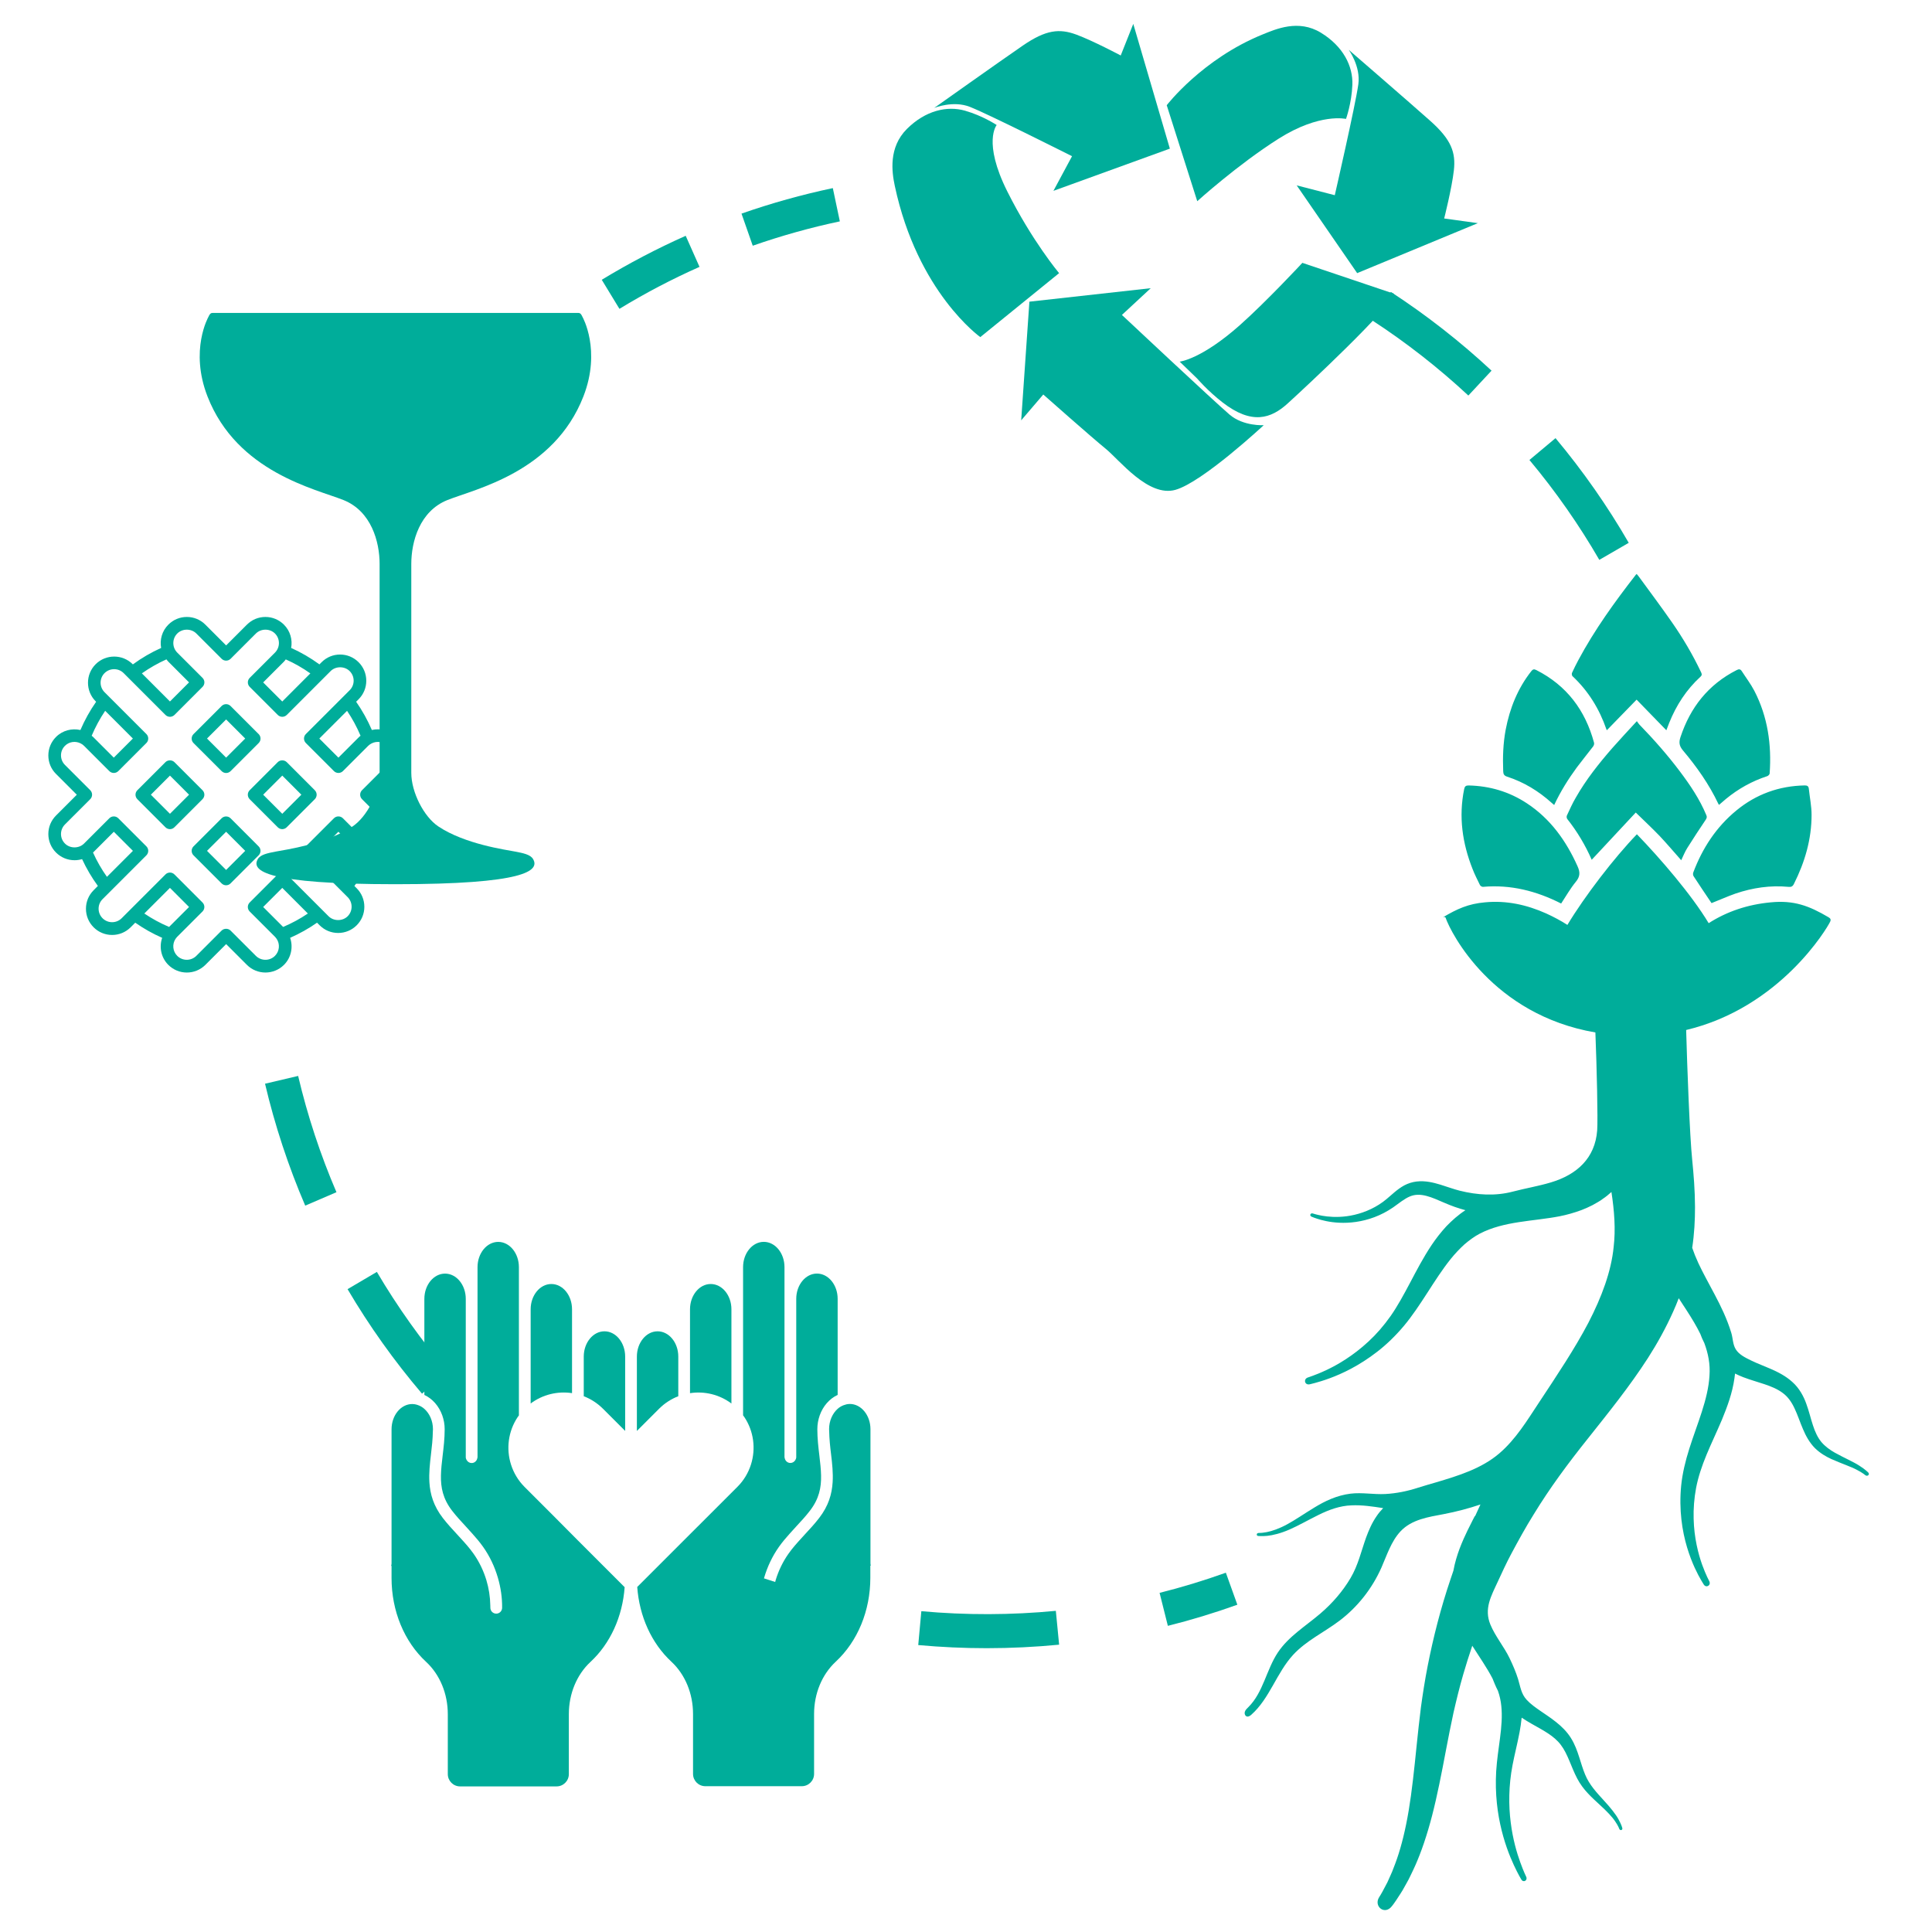 <svg xmlns="http://www.w3.org/2000/svg" xmlns:xlink="http://www.w3.org/1999/xlink" id="Laag_1" x="0px" y="0px" viewBox="0 0 600 600" style="enable-background:new 0 0 600 600;" xml:space="preserve"><style type="text/css">	.st0{fill:#00AD9A;}</style><g>	<path class="st0" d="M312.82,59.44c-7.7-15.39-3.29-20.61-3.29-20.61s-4.27-2.86-9.82-4.45c-5.55-1.59-12.26-0.1-18.05,5.65  c-5.79,5.76-4.68,13.43-3.78,17.67c7.05,33.15,26.56,46.99,26.56,46.99l24.47-19.86C328.91,84.82,320.52,74.83,312.82,59.44z"></path>	<path class="st0" d="M301.24,33.2c6.13,2.44,31.69,15.31,31.69,15.31l-5.78,10.76l36.16-13.11L351.95,7.42l-3.9,9.81  c0,0-8.58-4.56-13.8-6.49c-5.22-1.92-9.39-1.54-16.6,3.41c-7.2,4.95-27.52,19.37-27.52,19.37S296,31.11,301.24,33.2z"></path>	<path class="st0" d="M397.14,43.04c12.72-8.03,20.87-6.11,20.87-6.11s1.76-4.83,1.98-10.6c0.22-5.77-2.82-11.93-9.79-16.18  c-6.97-4.25-14.04-1.09-18.06,0.54c-18.76,7.6-29.8,21.99-29.8,21.99l9.48,29.81C371.83,62.47,384.43,51.07,397.14,43.04z"></path>	<path class="st0" d="M421.84,26.2c-0.91,6.53-7.31,34.42-7.31,34.42l-11.83-3.05l18.78,27.25l37.48-15.52l-10.46-1.45  c0,0,2.39-9.42,3.01-14.95c0.62-5.52-0.74-9.49-7.27-15.31c-6.53-5.82-25.37-22.11-25.37-22.11S422.62,20.61,421.84,26.2z"></path>	<path class="st0" d="M385.1,100.93c-12.05,10.71-18.74,11.38-18.74,11.38l5.43,5.25c0,0,3.29,3.85,7.86,7.39  c9.13,7.1,15.09,5.01,20.18,0.41c6.05-5.48,32.17-29.91,33.12-34.13l-28.49-9.6C404.46,81.63,393.41,93.54,385.1,100.93z"></path>	<path class="st0" d="M381.84,128.75c-5.01-4.29-33.42-30.94-33.42-30.94l8.96-8.31l-37.69,4.19l-2.55,36.85l6.86-8.02  c0,0,15.03,13.31,19.34,16.81c4.32,3.5,13.26,15.15,21.68,12.8c8.42-2.35,27.44-20.08,27.44-20.08S386.13,132.43,381.84,128.75z"></path></g><path class="st0" d="M65.95,97.19c-0.71,0-1,0.77-1.22,1.22c0,0-5.9,10.32-0.29,24.71c9.2,23.56,33.62,28.73,42.24,32.18 c8.62,3.45,11.21,12.93,11.21,19.83v64.9c0,5.97-3.88,13.62-8.42,16.64c-8.26,5.51-20.8,7.21-23.86,7.8 c-2.43,0.47-4.71,0.91-5.54,2.32c-2.17,3.68,2.7,7.81,42.74,7.81s44.91-4.14,42.74-7.81c-0.83-1.42-3.11-1.85-5.54-2.32 c-3.05-0.59-15.6-2.3-23.86-7.8c-4.54-3.02-8.42-10.67-8.42-16.64v-64.9c0-6.9,2.59-16.38,11.21-19.83 c8.62-3.45,33.04-8.62,42.24-32.18c5.61-14.39-0.29-24.71-0.29-24.71c-0.22-0.45-0.52-1.22-1.22-1.22H65.95z"></path><path class="st0" d="M87.66,252.73l-5.93-5.93l5.93-5.93l5.93,5.93L87.66,252.73z M89.05,236.69c-0.74-0.74-2.05-0.74-2.79,0 l-8.72,8.72c-0.77,0.77-0.77,2.02,0,2.79l8.72,8.72c0.37,0.37,0.87,0.58,1.39,0.58s1.02-0.21,1.39-0.58l8.72-8.72 c0.77-0.77,0.77-2.02,0-2.79L89.05,236.69z"></path><path class="st0" d="M120.27,261.97c-1.58,1.59-4.34,1.59-5.93,0l-7.85-7.85c-0.77-0.77-2.02-0.77-2.79,0l-8.72,8.72 c-0.77,0.77-0.77,2.02,0,2.79l12.99,12.99c1.63,1.63,1.63,4.3,0,5.93c-1.58,1.58-4.35,1.58-5.93,0l-12.99-12.99 c-0.74-0.74-2.05-0.74-2.79,0l-8.72,8.72c-0.77,0.77-0.77,2.02,0,2.79l7.85,7.85c0.16,0.16,0.29,0.34,0.42,0.52 c0.03,0.03,0.06,0.07,0.09,0.1c1.1,1.63,0.93,3.86-0.51,5.31c-1.63,1.63-4.29,1.63-5.93,0L71.61,289c-0.74-0.74-2.05-0.74-2.79,0 l-7.85,7.85c-1.63,1.63-4.29,1.63-5.93,0c-1.44-1.44-1.61-3.68-0.51-5.31c0.03-0.03,0.06-0.07,0.09-0.1 c0.13-0.18,0.26-0.36,0.42-0.52l7.85-7.85c0.77-0.77,0.77-2.02,0-2.79l-8.72-8.72c-0.37-0.37-0.87-0.58-1.39-0.58 c-0.52,0-1.03,0.21-1.39,0.58l-13.61,13.61c-1.63,1.63-4.29,1.64-5.93,0c-0.79-0.79-1.23-1.84-1.23-2.97c0-1.12,0.44-2.17,1.23-2.96 l13.61-13.61c0.77-0.77,0.77-2.02,0-2.79l-8.72-8.72c-0.77-0.77-2.02-0.77-2.79,0l-7.85,7.85c-1.58,1.59-4.35,1.59-5.93,0 c-0.79-0.79-1.23-1.84-1.23-2.96c0-1.12,0.44-2.17,1.23-2.97l7.85-7.85c0.77-0.77,0.77-2.02,0-2.79l-7.85-7.85 c-0.79-0.79-1.23-1.84-1.23-2.97c0-1.12,0.44-2.17,1.23-2.96c1.29-1.3,3.23-1.55,4.79-0.79c0.03,0.01,0.05,0.03,0.08,0.04 c0.38,0.19,0.75,0.43,1.06,0.75l7.85,7.85c0.77,0.77,2.02,0.77,2.79,0l8.72-8.72c0.77-0.77,0.77-2.02,0-2.79l-12.99-12.99 c-1.64-1.63-1.64-4.29,0-5.93c1.64-1.63,4.3-1.63,5.93,0l12.99,12.99c0.77,0.77,2.02,0.77,2.79,0l8.72-8.72 c0.77-0.77,0.77-2.02,0-2.79l-7.85-7.85c-1.63-1.63-1.63-4.29,0-5.93c1.58-1.59,4.35-1.59,5.93,0l7.85,7.85 c0.77,0.77,2.02,0.77,2.79,0l7.85-7.85c1.59-1.59,4.35-1.59,5.93,0c1.63,1.63,1.63,4.29,0,5.93l-7.85,7.85 c-0.77,0.77-0.77,2.02,0,2.79l8.72,8.72c0.77,0.77,2.02,0.77,2.79,0l13.61-13.61c1.58-1.59,4.35-1.59,5.93,0 c0.79,0.79,1.23,1.84,1.23,2.97c0,1.12-0.44,2.17-1.23,2.96l-13.61,13.61c-0.77,0.77-0.77,2.02,0,2.79l8.72,8.72 c0.77,0.77,2.02,0.77,2.79,0l7.85-7.85c0.31-0.31,0.66-0.54,1.03-0.73c0.04-0.02,0.08-0.03,0.11-0.06c1.56-0.76,3.49-0.5,4.79,0.79 c0.79,0.79,1.23,1.84,1.23,2.96c0,1.12-0.44,2.18-1.23,2.97l-7.85,7.85c-0.77,0.77-0.77,2.02,0,2.79l7.85,7.85 c0.79,0.79,1.23,1.84,1.23,2.97C121.49,260.13,121.06,261.18,120.27,261.97 M107.23,272.31l-8.07-8.07l5.93-5.93l6.45,6.45 c0,0,0,0,0,0.01C110.36,267.41,108.92,269.93,107.23,272.31 M87.93,287.87l-6.2-6.2l5.93-5.93l7.95,7.96 C93.2,285.34,90.62,286.73,87.93,287.87 M52.51,287.87c-2.7-1.14-5.27-2.54-7.69-4.17l7.96-7.96l5.93,5.93L52.51,287.87z  M28.89,264.77C28.89,264.76,28.89,264.76,28.89,264.77l6.46-6.46l5.93,5.93l-8.07,8.07C31.52,269.93,30.08,267.41,28.89,264.77  M32.66,220.75l8.61,8.61l-5.93,5.93l-6.45-6.45c-0.13-0.13-0.28-0.23-0.42-0.35C29.62,225.78,31.02,223.18,32.66,220.75  M51.69,204.77c0.19,0.24,0.35,0.48,0.57,0.7l6.45,6.45l-5.93,5.93l-8.72-8.73C46.46,207.43,49.01,205.97,51.69,204.77  M96.38,209.13l-8.72,8.73l-5.93-5.93l6.45-6.45c0.22-0.22,0.38-0.46,0.57-0.7C91.43,205.97,93.98,207.43,96.38,209.13  M111.97,228.49c-0.14,0.12-0.29,0.22-0.42,0.35l-6.45,6.45l-5.93-5.93l8.61-8.61C109.42,223.18,110.83,225.78,111.97,228.49  M116.6,246.8l6.45-6.45c1.54-1.54,2.38-3.58,2.38-5.75c0-2.17-0.85-4.22-2.38-5.75c-2.05-2.05-4.93-2.75-7.57-2.15 c-1.33-3.09-2.96-6.02-4.88-8.77l0.77-0.77c1.54-1.54,2.38-3.58,2.38-5.75c0-2.18-0.85-4.22-2.38-5.75 c-1.54-1.54-3.58-2.39-5.75-2.39c-2.18,0-4.22,0.85-5.75,2.39l-0.67,0.67c-2.75-2.01-5.69-3.72-8.78-5.11 c0.47-2.54-0.28-5.27-2.24-7.23c-1.54-1.54-3.58-2.39-5.75-2.39c-2.18,0-4.22,0.85-5.75,2.39l-6.45,6.45l-6.45-6.45 c-1.54-1.54-3.58-2.39-5.75-2.39c-2.18,0-4.22,0.85-5.75,2.39c-1.97,1.96-2.71,4.69-2.24,7.23c-3.09,1.39-6.03,3.1-8.78,5.11 l-0.05-0.05c-3.17-3.17-8.33-3.17-11.51,0c-3.17,3.17-3.17,8.33,0,11.51l0.15,0.15c-1.92,2.74-3.55,5.68-4.88,8.77 c-2.64-0.6-5.51,0.1-7.57,2.15c-1.54,1.54-2.39,3.58-2.39,5.75c0,2.18,0.85,4.22,2.39,5.75l6.45,6.45l-6.45,6.45 c-1.54,1.54-2.39,3.58-2.39,5.75c0,2.17,0.85,4.22,2.38,5.75c1.54,1.54,3.58,2.39,5.76,2.39c0.8,0,1.59-0.12,2.34-0.34 c1.35,2.92,2.99,5.71,4.9,8.33l-1.32,1.33c-1.54,1.54-2.38,3.58-2.38,5.75c0,2.18,0.84,4.22,2.38,5.76 c1.54,1.54,3.58,2.38,5.75,2.38c2.17,0,4.22-0.85,5.75-2.38l1.43-1.43c2.62,1.83,5.42,3.41,8.36,4.7c-0.98,2.85-0.36,6.13,1.91,8.4 c1.59,1.59,3.67,2.38,5.75,2.38c2.08,0,4.17-0.79,5.76-2.38l6.45-6.45l6.45,6.45c3.17,3.17,8.33,3.17,11.51,0 c2.27-2.27,2.89-5.55,1.91-8.4c2.94-1.3,5.74-2.87,8.36-4.7l0.81,0.81c1.54,1.54,3.58,2.38,5.75,2.38s4.22-0.85,5.75-2.38 c1.54-1.54,2.38-3.58,2.38-5.75c0-2.17-0.85-4.22-2.38-5.75l-0.71-0.71c1.91-2.62,3.55-5.4,4.91-8.33c0.75,0.23,1.54,0.34,2.34,0.34 c2.17,0,4.22-0.85,5.75-2.39c1.54-1.54,2.38-3.58,2.38-5.75c0-2.18-0.85-4.22-2.38-5.75L116.6,246.8z"></path><path class="st0" d="M52.78,252.73l-5.93-5.93l5.93-5.93l5.93,5.93L52.78,252.73z M62.89,245.41l-8.72-8.72 c-0.74-0.74-2.05-0.74-2.79,0l-8.72,8.72c-0.77,0.77-0.77,2.02,0,2.79l8.72,8.72c0.37,0.37,0.87,0.58,1.39,0.58 c0.52,0,1.03-0.21,1.39-0.58l8.72-8.72C63.66,247.42,63.66,246.18,62.89,245.41"></path><path class="st0" d="M70.22,270.17l-5.93-5.93l5.93-5.93l5.93,5.93L70.22,270.17z M71.61,254.13c-0.77-0.77-2.02-0.77-2.79,0 l-8.72,8.72c-0.37,0.37-0.58,0.87-0.58,1.39s0.21,1.02,0.58,1.39l8.72,8.72c0.38,0.38,0.89,0.58,1.39,0.58 c0.5,0,1.01-0.19,1.39-0.58l8.72-8.72c0.37-0.37,0.58-0.87,0.58-1.39s-0.21-1.03-0.58-1.39L71.61,254.13z"></path><path class="st0" d="M70.22,223.43l5.93,5.93l-5.93,5.93l-5.93-5.93L70.22,223.43z M68.83,239.48c0.38,0.38,0.89,0.58,1.39,0.58 s1.01-0.19,1.39-0.58l8.72-8.72c0.37-0.37,0.58-0.87,0.58-1.39c0-0.52-0.21-1.02-0.58-1.39l-8.72-8.72c-0.77-0.77-2.02-0.77-2.79,0 l-8.72,8.72c-0.37,0.37-0.58,0.87-0.58,1.39c0,0.52,0.21,1.03,0.58,1.39L68.83,239.48z"></path><path class="st0" d="M474.21,249.49c-5.49-3.62-11.54-5.41-18.12-5.56c-0.85-0.01-1.21,0.28-1.38,1.13 c-1.75,8.56-0.57,16.8,2.61,24.82c0.65,1.69,1.49,3.32,2.29,4.97c0.15,0.28,0.61,0.59,0.93,0.57c8.59-0.76,16.6,1.27,24.29,5.18 c1.53-2.33,2.85-4.67,4.55-6.74c1.35-1.63,1.39-2.98,0.53-4.86C486.37,261.11,481.5,254.29,474.21,249.49 M486.73,254.35 c3.09,3.9,5.62,8.15,7.59,12.66c4.57-4.92,9.17-9.82,13.68-14.67c2.58,2.52,5.04,4.81,7.38,7.24c2.3,2.44,4.47,5.01,6.74,7.57 c0.61-1.28,1.13-2.61,1.86-3.77c1.86-2.98,3.8-5.9,5.76-8.83c0.31-0.48,0.42-0.83,0.19-1.37c-2.07-4.98-5.05-9.4-8.27-13.67 c-3.85-5.12-8.09-9.91-12.55-14.51c-0.27-0.28-0.46-0.63-0.77-1.04c-2.69,2.93-5.2,5.6-7.63,8.36c-4.19,4.82-8.15,9.79-11.31,15.35 c-1.06,1.78-1.89,3.69-2.78,5.57C486.46,253.53,486.53,254.1,486.73,254.35 M495.04,230.64c-2.73-10.08-8.48-17.75-17.91-22.54 c-0.73-0.37-1.11-0.26-1.58,0.35c-4.22,5.36-6.68,11.51-7.95,18.17c-0.8,4.26-0.94,8.57-0.77,12.89c0.03,0.9,0.27,1.38,1.21,1.69 c5.23,1.69,9.81,4.5,13.86,8.15c0.25,0.19,0.46,0.37,0.76,0.66c1.98-4.22,4.36-8.03,7.03-11.67c1.65-2.21,3.4-4.33,5.06-6.51 C494.99,231.52,495.15,230.99,495.04,230.64 M528.1,210.16c0.6-0.55,0.38-0.96,0.13-1.5c-2.55-5.36-5.55-10.45-8.93-15.31 c-3.4-4.89-6.97-9.66-10.47-14.45c-0.16-0.2-0.34-0.38-0.55-0.65c-0.1,0.1-0.2,0.16-0.27,0.26c-6.54,8.4-12.77,17.03-17.82,26.45 c-0.72,1.32-1.36,2.66-2.01,4.05c-0.09,0.24-0.03,0.78,0.16,0.97c4.94,4.62,8.37,10.21,10.56,16.57c0.03,0.06,0.07,0.12,0.13,0.22 c3.04-3.13,6.08-6.25,9.23-9.49c3.14,3.24,6.17,6.36,9.24,9.51c0.3-0.79,0.57-1.54,0.89-2.31C520.59,219,523.73,214.17,528.1,210.16  M549.58,240.22c0.64-8.98-0.59-17.63-4.76-25.69c-1.11-2.13-2.58-4.05-3.87-6.06c-0.47-0.75-0.94-0.72-1.65-0.35 c-8.75,4.46-14.34,11.53-17.4,20.76c-0.56,1.65-0.42,2.79,0.77,4.19c4.27,5.07,8.08,10.47,10.95,16.51c0.04,0.11,0.13,0.2,0.24,0.38 c0.73-0.64,1.43-1.23,2.13-1.83c3.84-3.16,8.11-5.55,12.85-7.09C549.16,240.93,549.57,240.5,549.58,240.22 M557.12,274.5 c3.39-6.75,5.49-13.86,5.48-21.46c0-2.68-0.57-5.38-0.85-8.08c-0.09-0.8-0.48-1.05-1.27-1.04c-7.97,0.15-15.08,2.72-21.21,7.76 c-6.29,5.16-10.58,11.75-13.42,19.31c-0.12,0.33-0.07,0.84,0.11,1.12c1.8,2.76,3.64,5.5,5.47,8.21c0.07,0.1,0.12,0.16,0.11,0.15 c2.54-0.99,4.95-2.09,7.46-2.97c5.32-1.8,10.78-2.61,16.41-2.08C556.25,275.51,556.73,275.32,557.12,274.5 M580.16,457.26 c0,0-0.06-0.05-0.17-0.16c-0.11-0.1-0.27-0.26-0.5-0.44c-0.45-0.37-1.12-0.9-2.04-1.47c-1.8-1.19-4.63-2.38-7.65-4.06 c-1.5-0.85-2.99-1.92-4.16-3.3c-1.15-1.4-1.98-3.19-2.63-5.23c-0.68-2.03-1.18-4.29-2.05-6.65c-0.82-2.33-2.21-4.89-4.33-6.76 c-2.07-1.89-4.49-3.09-6.72-4.07c-2.04-0.9-4.13-1.65-6.13-2.63c-1.71-0.84-3.72-1.79-4.74-3.48c-0.93-1.53-0.86-3.4-1.37-5.07 c-1.34-4.42-3.28-8.36-5.15-11.89c-1.87-3.54-3.68-6.77-5.08-9.78c-0.77-1.66-1.4-3.24-1.91-4.75c0.66-4.35,0.88-8.66,0.87-12.7 c-0.02-5.2-0.42-10.06-0.87-14.58c-0.76-7.29-1.57-28.99-1.88-40.36c29.22-6.95,43.86-31.75,44.72-33.64 c0.3-0.64,0.12-1.01-0.49-1.37c-6.13-3.62-10.82-5.33-17.93-4.64c-7.18,0.66-13.64,2.84-19.31,6.47 c-5.3-8.84-15.12-20.21-22.29-27.61c-7.09,7.34-16.25,19.29-21.58,28.15c-2.07-1.33-4.27-2.5-6.57-3.55 c-6.06-2.71-12.36-4.1-19.03-3.46c-5.12,0.45-8.6,2-13.05,4.65c-0.02,0.01-0.03,0.02-0.05,0.03c0.24-0.11,0.75-0.28,0.88,0.12 c1.65,4.79,14.57,30.13,46.51,35.61c0.43,10.65,0.81,27.06,0.56,30.4c-0.65,8.69-6.35,13.76-14.35,16.16 c-3.89,1.17-7.9,1.83-11.83,2.86c-5.46,1.44-11.08,1.08-16.52-0.28c-1.87-0.47-3.78-1.19-5.99-1.87c-2.18-0.66-4.67-1.29-7.38-0.98 c-1.34,0.15-2.69,0.59-3.84,1.2c-1.14,0.62-2.11,1.36-2.99,2.09c-1.75,1.5-3.15,2.82-4.82,3.85c-3.28,2.1-6.89,3.22-10.04,3.64 c-3.16,0.42-5.87,0.17-7.71-0.16c-1.85-0.34-2.87-0.7-2.87-0.7c-0.72-0.21-1.1,0.7-0.36,1c0,0,1.03,0.47,2.94,1 c1.91,0.52,4.74,1.04,8.18,0.88c3.42-0.15,7.46-1.01,11.36-3.05c0.97-0.5,1.93-1.1,2.87-1.73c0.86-0.62,1.74-1.26,2.62-1.9 c0.85-0.59,1.68-1.11,2.51-1.46c0.83-0.35,1.63-0.52,2.49-0.54c1.72-0.05,3.58,0.53,5.48,1.3c1.88,0.77,3.9,1.73,6,2.46 c1.12,0.4,2.23,0.73,3.33,1.03c-2.21,1.43-4.14,3.16-5.9,4.97c-1.71,1.86-3.23,3.81-4.56,5.79c-2.66,3.97-4.72,7.98-6.71,11.73 c-1.99,3.75-3.9,7.28-6.03,10.33c-2.14,3.04-4.48,5.72-6.89,7.94c-4.81,4.47-9.66,7.29-13.17,8.92c-1.75,0.83-3.18,1.38-4.16,1.74 c-0.48,0.19-0.87,0.31-1.12,0.4c-0.25,0.09-0.39,0.13-0.39,0.13c-1.47,0.48-1,2.48,0.59,2.11c0,0,0.14-0.03,0.42-0.1 c0.28-0.06,0.68-0.16,1.21-0.31c1.05-0.29,2.59-0.73,4.51-1.44c3.83-1.4,9.2-3.9,14.82-8.27c2.81-2.17,5.61-4.85,8.26-8 c2.64-3.15,4.97-6.71,7.3-10.31c2.33-3.6,4.64-7.25,7.28-10.52c1.31-1.63,2.73-3.12,4.21-4.48c1.52-1.29,3.09-2.47,4.78-3.35 c7.56-3.93,16.55-3.8,24.76-5.39c2.27-0.44,4.6-1.11,6.88-1.95c1.14-0.45,2.27-0.95,3.37-1.51c1.08-0.64,2.2-1.17,3.19-1.95 c0.97-0.64,1.85-1.37,2.69-2.14c0.9,5.89,1.34,11.6,0.69,17.08c-0.74,7.52-3.67,15.48-7.86,23.56c-4.25,8.09-9.71,16.24-15.32,24.73 c-3.68,5.57-7.2,11.42-12.33,15.81c-5.56,4.75-12.68,6.92-19.56,8.97c-1.91,0.57-3.84,1.09-5.74,1.71 c-3.19,1.04-6.69,1.76-10.13,1.94c-3.61,0.19-7.19-0.55-10.78-0.11c-2.06,0.25-4.13,0.84-6.01,1.61c-1.89,0.76-3.6,1.72-5.19,2.68 c-3.18,1.93-5.94,3.86-8.46,5.22c-2.5,1.37-4.74,2.12-6.36,2.43c-0.81,0.12-1.45,0.25-1.89,0.24c-0.44,0.02-0.68,0.03-0.68,0.03 c-0.65,0.03-0.74,0.9-0.03,0.93c0,0,0.25,0.01,0.72,0.03c0.47,0.05,1.16-0.02,2.04-0.07c1.75-0.18,4.23-0.78,6.97-1.99 c2.73-1.19,5.73-2.92,8.94-4.5c3.22-1.6,6.66-2.87,10.27-2.98c3.25-0.15,6.57,0.35,9.82,0.86c-0.75,0.78-1.44,1.59-2.01,2.45 c-1.51,2.18-2.47,4.46-3.27,6.62c-1.56,4.33-2.46,8.61-4.85,12.65c-2.46,4.16-5.68,7.86-9.35,11c-4.56,3.9-9.89,7.11-13.22,12.1 c-3.58,5.37-4.55,12.4-9.13,16.95c-0.43,0.43-0.91,0.85-1.11,1.43c-0.2,0.58,0.02,1.35,0.61,1.51c0.51,0.14,1-0.21,1.4-0.56 c5.68-5.04,7.84-13.03,12.99-18.61c4.04-4.38,9.61-6.97,14.36-10.56c5.65-4.27,10.16-10.02,13.03-16.49 c1.67-3.77,3.01-8.14,5.93-11.27c3.48-3.73,8.72-4.46,13.49-5.37c3.95-0.76,7.76-1.77,11.34-2.98c-0.57,1.21-1.12,2.42-1.66,3.63 l-0.08-0.05c0,0-0.21,0.41-0.61,1.17c-0.4,0.77-0.98,1.91-1.71,3.42c-0.73,1.51-1.6,3.39-2.47,5.7c-0.7,1.92-1.41,4.15-1.87,6.7 c-0.28,0.82-0.57,1.63-0.83,2.45c-3.14,9.25-5.45,18.4-7.16,27.14c-0.86,4.37-1.52,8.65-2.09,12.79c-0.52,4.13-0.94,8.09-1.33,11.86 c-0.76,7.54-1.48,14.32-2.47,20.23c-0.99,5.91-2.24,10.93-3.62,14.93c-0.32,1.01-0.72,1.93-1.04,2.81c-0.32,0.89-0.66,1.7-1.01,2.44 c-0.34,0.75-0.65,1.44-0.93,2.08c-0.3,0.62-0.62,1.17-0.88,1.67c-1.03,2.02-1.71,3.01-1.71,3.01c-1.76,2.81,1.75,5.71,4.01,2.72 c0,0,0.84-1.02,2.15-3.11c0.33-0.52,0.73-1.09,1.11-1.74c0.37-0.66,0.78-1.38,1.21-2.16c0.45-0.78,0.9-1.62,1.33-2.56 c0.43-0.93,0.94-1.9,1.39-2.95c1.87-4.2,3.68-9.47,5.26-15.58c1.58-6.1,2.93-13.03,4.33-20.45c0.71-3.71,1.45-7.54,2.3-11.44 c0.89-3.88,1.85-7.87,3.03-11.92c0.85-2.94,1.8-5.92,2.81-8.92c2.21,3.49,4.54,6.8,6.29,10.17c0.41,1.04,0.92,2.34,1.68,3.82 c0.27,0.77,0.5,1.55,0.67,2.34c0.67,3.02,0.62,6.35,0.28,9.74c-0.34,3.4-0.93,6.86-1.28,10.34c-0.73,7.01-0.14,13.6,1.04,19.02 c1.17,5.44,2.87,9.75,4.22,12.66c1.35,2.92,2.32,4.48,2.32,4.48c0.63,1.12,2.05,0.33,1.54-0.8c0,0-0.8-1.59-1.85-4.51 c-1.06-2.9-2.32-7.17-2.97-12.39c-0.67-5.22-0.67-11.38,0.56-17.76c0.61-3.22,1.49-6.58,2.18-10.21c0.28-1.47,0.51-2.99,0.66-4.56 c1.06,0.71,2.15,1.37,3.25,1.99c3.35,1.9,6.79,3.63,8.9,6.44c2.17,2.81,3.2,6.84,5.06,10.39c0.93,1.8,2.15,3.4,3.38,4.7 c1.23,1.32,2.47,2.43,3.58,3.46c2.24,2.04,3.94,3.81,4.88,5.24c0.97,1.41,1.28,2.34,1.28,2.34c0.26,0.62,1.14,0.37,0.91-0.34 c0,0-0.09-0.25-0.24-0.72c-0.19-0.45-0.47-1.13-0.92-1.93c-0.88-1.62-2.53-3.67-4.6-5.91c-2.04-2.25-4.47-4.77-5.79-8.04 c-0.69-1.65-1.22-3.49-1.84-5.42c-0.62-1.93-1.35-3.99-2.58-5.93c-1.23-1.96-2.89-3.57-4.56-4.89c-1.67-1.34-3.37-2.43-4.9-3.49 c-1.47-1.02-3-2.08-4.22-3.4c-1.78-1.92-1.97-4.09-2.7-6.47c-0.69-2.22-1.62-4.35-2.62-6.45c-1.71-3.57-4.43-6.76-5.98-10.48 c-2.03-4.9,0.22-8.84,2.26-13.25c1.34-2.91,2.69-5.85,4.2-8.68c2.21-4.14,4.49-8.29,7.02-12.34c5-8.19,10.64-15.8,16.9-23.63 c6.2-7.83,12.76-15.9,18.58-24.93c2.9-4.53,5.56-9.34,7.83-14.42c0.61-1.34,1.17-2.71,1.7-4.1c0.85,1.3,1.7,2.6,2.54,3.9 c1.53,2.37,2.97,4.74,4.16,7.17c0.33,0.92,0.74,1.87,1.24,2.83c1.22,3.26,1.87,6.57,1.61,10.14c-0.41,7.36-3.86,15.04-6.26,22.66 c-1.21,3.82-2.16,7.74-2.53,11.49c-0.37,3.75-0.29,7.3,0.07,10.53c0.72,6.47,2.59,11.58,4.13,14.98c0.42,0.84,0.77,1.59,1.1,2.24 c0.35,0.64,0.65,1.18,0.89,1.61c0.5,0.87,0.79,1.31,0.79,1.31c0.79,1.28,2.38,0.28,1.75-0.98c0,0-0.24-0.45-0.65-1.31 c-0.19-0.44-0.43-0.97-0.71-1.61c-0.25-0.64-0.54-1.38-0.86-2.21c-1.18-3.33-2.5-8.29-2.64-14.3c-0.08-3,0.14-6.25,0.77-9.58 c0.64-3.34,1.77-6.72,3.22-10.23c1.45-3.51,3.2-7.13,4.84-11.02c1.6-3.91,3.18-8.09,3.84-12.75c0.08-0.49,0.14-0.98,0.19-1.48 c0.83,0.41,1.68,0.8,2.52,1.12c4.48,1.71,9.13,2.5,12.33,4.94c1.59,1.18,2.73,2.82,3.66,4.83c0.94,1.97,1.64,4.18,2.57,6.33 c0.89,2.14,2.07,4.26,3.69,5.9c1.63,1.61,3.46,2.66,5.14,3.43c3.38,1.5,6.16,2.39,7.94,3.36c1.8,0.92,2.66,1.69,2.66,1.69 C580.02,458.62,580.8,457.87,580.16,457.26"></path><path class="st0" d="M187.72,413.45c-3.54,0-6.43,3.52-6.43,7.85v12.31c2.16,0.84,4.19,2.12,5.94,3.86l6.92,6.92V421.3 C194.15,416.97,191.27,413.45,187.72,413.45"></path><path class="st0" d="M177.65,432.65V421.3v-14.69c0-4.33-2.88-7.85-6.42-7.85c-3.54,0-6.43,3.52-6.43,7.85v29.26 C168.57,433.05,173.21,431.98,177.65,432.65"></path><path class="st0" d="M171.66,470.53l-2.01-2.01l-6.73-6.73c-2.01-2.01-3.4-4.39-4.21-6.92c-1.57-4.91-0.89-10.38,2.07-14.8 c0.11-0.17,0.25-0.34,0.37-0.5v-32.97v-13.07c0-4.33-2.88-7.85-6.42-7.85c-3.54,0-6.43,3.52-6.43,7.85v9.85v30.8v18.35 c0,0.12-0.05,0.22-0.07,0.34c-0.16,0.84-0.87,1.49-1.76,1.49c-0.66,0-1.22-0.38-1.54-0.91c-0.17-0.27-0.28-0.58-0.28-0.92v-18.35 v-30.8c0-4.33-2.88-7.85-6.43-7.85s-6.43,3.52-6.43,7.85v29.83c2.53,1.17,4.54,3.47,5.57,6.36c0.47,1.33,0.74,2.77,0.74,4.29 c0,2.91-0.32,5.59-0.63,8.19c-0.27,2.19-0.49,4.22-0.53,6.17c-0.07,3.78,0.62,7.26,3.48,10.97c1.31,1.69,2.75,3.25,4.28,4.9 c0.67,0.73,1.34,1.47,2.01,2.22c1.16,1.29,2.29,2.62,3.31,4.06c2.07,2.92,3.61,6.19,4.61,9.62c0.88,3.03,1.35,6.18,1.31,9.33 c-0.01,1-0.82,1.81-1.82,1.81h-0.02c-1.01-0.01-1.82-0.83-1.81-1.84c0-0.24-0.02-0.48-0.02-0.72c-0.04-2.67-0.46-5.33-1.23-7.88 c-0.89-2.92-2.23-5.71-4-8.21c-1.21-1.71-2.62-3.29-4.09-4.88c-0.31-0.34-0.61-0.68-0.93-1.02c-1.52-1.64-3.08-3.33-4.49-5.15 c-2.92-3.79-3.94-7.43-4.17-11.06c-0.18-2.89,0.14-5.78,0.49-8.75c0.28-2.3,0.54-4.69,0.58-7.16c0-0.2,0.03-0.39,0.03-0.59 c0-2.61-1.06-4.9-2.66-6.33c-0.55-0.49-1.16-0.86-1.82-1.11c-0.58-0.23-1.19-0.38-1.83-0.39c-0.04,0-0.08-0.01-0.12-0.01 c-3.54,0-6.43,3.52-6.43,7.85v40.99v0.62v0.08c0,0.24-0.05,0.47-0.14,0.68l0.14,0.06v3.74c0,10.23,3.91,19.73,10.74,26.06 c4.28,3.97,6.73,9.9,6.73,16.26v18.6c0,2.1,1.71,3.81,3.81,3.81h29.97c2.1,0,3.81-1.71,3.81-3.81v-18.6 c0-6.36,2.45-12.29,6.73-16.26c6.18-5.74,9.94-14.08,10.6-23.2l-14.46-14.46L171.66,470.53z"></path><path class="st0" d="M210.65,433.61V421.3c0-4.33-2.88-7.85-6.43-7.85c-3.54,0-6.43,3.52-6.43,7.85v23.09l6.92-6.92 C206.46,435.73,208.49,434.45,210.65,433.61"></path><path class="st0" d="M227.15,435.87v-29.26c0-4.33-2.88-7.85-6.43-7.85c-3.54,0-6.43,3.52-6.43,7.85v14.7v11.35 C218.74,431.98,223.38,433.05,227.15,435.87"></path><path class="st0" d="M270.33,485.55v-0.08v-0.62v-40.99c0-4.33-2.88-7.85-6.42-7.85c-0.04,0-0.08,0.01-0.12,0.01 c-0.64,0.01-1.24,0.17-1.83,0.39c-0.66,0.26-1.28,0.62-1.82,1.11c-1.6,1.43-2.66,3.72-2.66,6.33c0,0.2,0.03,0.39,0.03,0.59 c0.04,2.47,0.3,4.86,0.58,7.16c0.36,2.96,0.67,5.85,0.49,8.75c-0.23,3.63-1.25,7.27-4.17,11.06c-1.41,1.83-2.97,3.52-4.49,5.15 c-0.32,0.35-0.62,0.68-0.93,1.03c-1.47,1.6-2.88,3.17-4.09,4.89c-1.77,2.5-3.11,5.28-4,8.21c-0.78,2.55-1.19,5.21-1.23,7.88 c0,0.24-0.02,0.48-0.02,0.72c0.01,1.01-0.8,1.83-1.81,1.84h-0.02c-1,0-1.81-0.8-1.82-1.81c-0.03-3.15,0.43-6.3,1.31-9.33 c1-3.43,2.55-6.71,4.61-9.62c1.02-1.44,2.15-2.77,3.31-4.06c0.67-0.75,1.35-1.5,2.02-2.23c1.46-1.57,2.97-3.2,4.27-4.9 c2.86-3.71,3.55-7.19,3.47-10.97c-0.04-1.95-0.27-3.98-0.53-6.17c-0.31-2.6-0.63-5.28-0.63-8.19c0-1.52,0.27-2.96,0.74-4.29 c1.02-2.89,3.04-5.19,5.57-6.36v-29.83c0-4.33-2.88-7.85-6.43-7.85c-3.54,0-6.43,3.52-6.43,7.85v30.8v18.35 c0,0.34-0.12,0.64-0.28,0.92c-0.32,0.53-0.87,0.9-1.54,0.9c-0.89,0-1.59-0.65-1.76-1.49c-0.02-0.11-0.07-0.22-0.07-0.34v-18.35 v-30.8v-9.84c0-4.33-2.88-7.85-6.43-7.85c-3.54,0-6.43,3.52-6.43,7.85v13.06v32.97c0.12,0.17,0.26,0.33,0.37,0.5 c2.96,4.41,3.64,9.89,2.07,14.8c-0.81,2.53-2.2,4.91-4.21,6.91l-6.73,6.73l-9.91,9.9l-14.46,14.46c0.66,9.12,4.42,17.46,10.6,23.2 c4.28,3.97,6.73,9.9,6.73,16.26v18.6c0,2.1,1.71,3.81,3.81,3.81h29.97c2.1,0,3.81-1.71,3.81-3.81v-18.6 c0-6.36,2.45-12.28,6.73-16.26c6.82-6.33,10.74-15.84,10.74-26.06v-3.74l0.14-0.06C270.39,486.02,270.33,485.79,270.33,485.55"></path><path class="st0" d="M155.94,123.65l-7.24-7.69c7.12-6.7,14.74-13.01,22.65-18.74l6.2,8.55 C170.02,111.24,162.74,117.26,155.94,123.65z M192.37,95.91l-5.49-9.02c8.37-5.09,17.14-9.69,26.07-13.66l4.29,9.65 C208.72,86.66,200.35,91.05,192.37,95.91z M233.77,76.31l-3.49-9.97c9.23-3.23,18.77-5.9,28.36-7.92l2.18,10.33 C251.68,70.68,242.58,73.23,233.77,76.31z"></path><path class="st0" d="M306.41,511.86c-7.06,0-14.2-0.33-21.24-0.97l0.96-10.52c13.85,1.26,27.97,1.22,41.77-0.11l1.02,10.51 C321.48,511.49,313.9,511.86,306.41,511.86z M253.86,505.83c-6.88-1.61-13.76-3.56-20.47-5.8l3.35-10.02 c6.39,2.14,12.96,4,19.52,5.53L253.86,505.83z M362.69,504.92l-2.57-10.24c6.9-1.73,13.82-3.84,20.58-6.26l3.57,9.94 C377.19,500.9,369.93,503.11,362.69,504.92z"></path><path class="st0" d="M131.06,432.82c-8.61-10.11-16.39-21.03-23.12-32.46l9.1-5.36c6.42,10.9,13.85,21.32,22.07,30.97L131.06,432.82 z M94.79,374.42c-5.24-12.2-9.44-24.94-12.48-37.86l10.28-2.42c2.9,12.32,6.9,24.47,11.9,36.11L94.79,374.42z"></path><path class="st0" d="M496.68,173.87c-6.3-10.9-13.61-21.34-21.7-31.02l8.1-6.78c8.48,10.14,16.14,21.08,22.74,32.51L496.68,173.87z  M456.01,122.84c-9.24-8.6-19.27-16.44-29.82-23.32l5.77-8.85c11.06,7.21,21.57,15.43,31.25,24.44L456.01,122.84z"></path></svg>